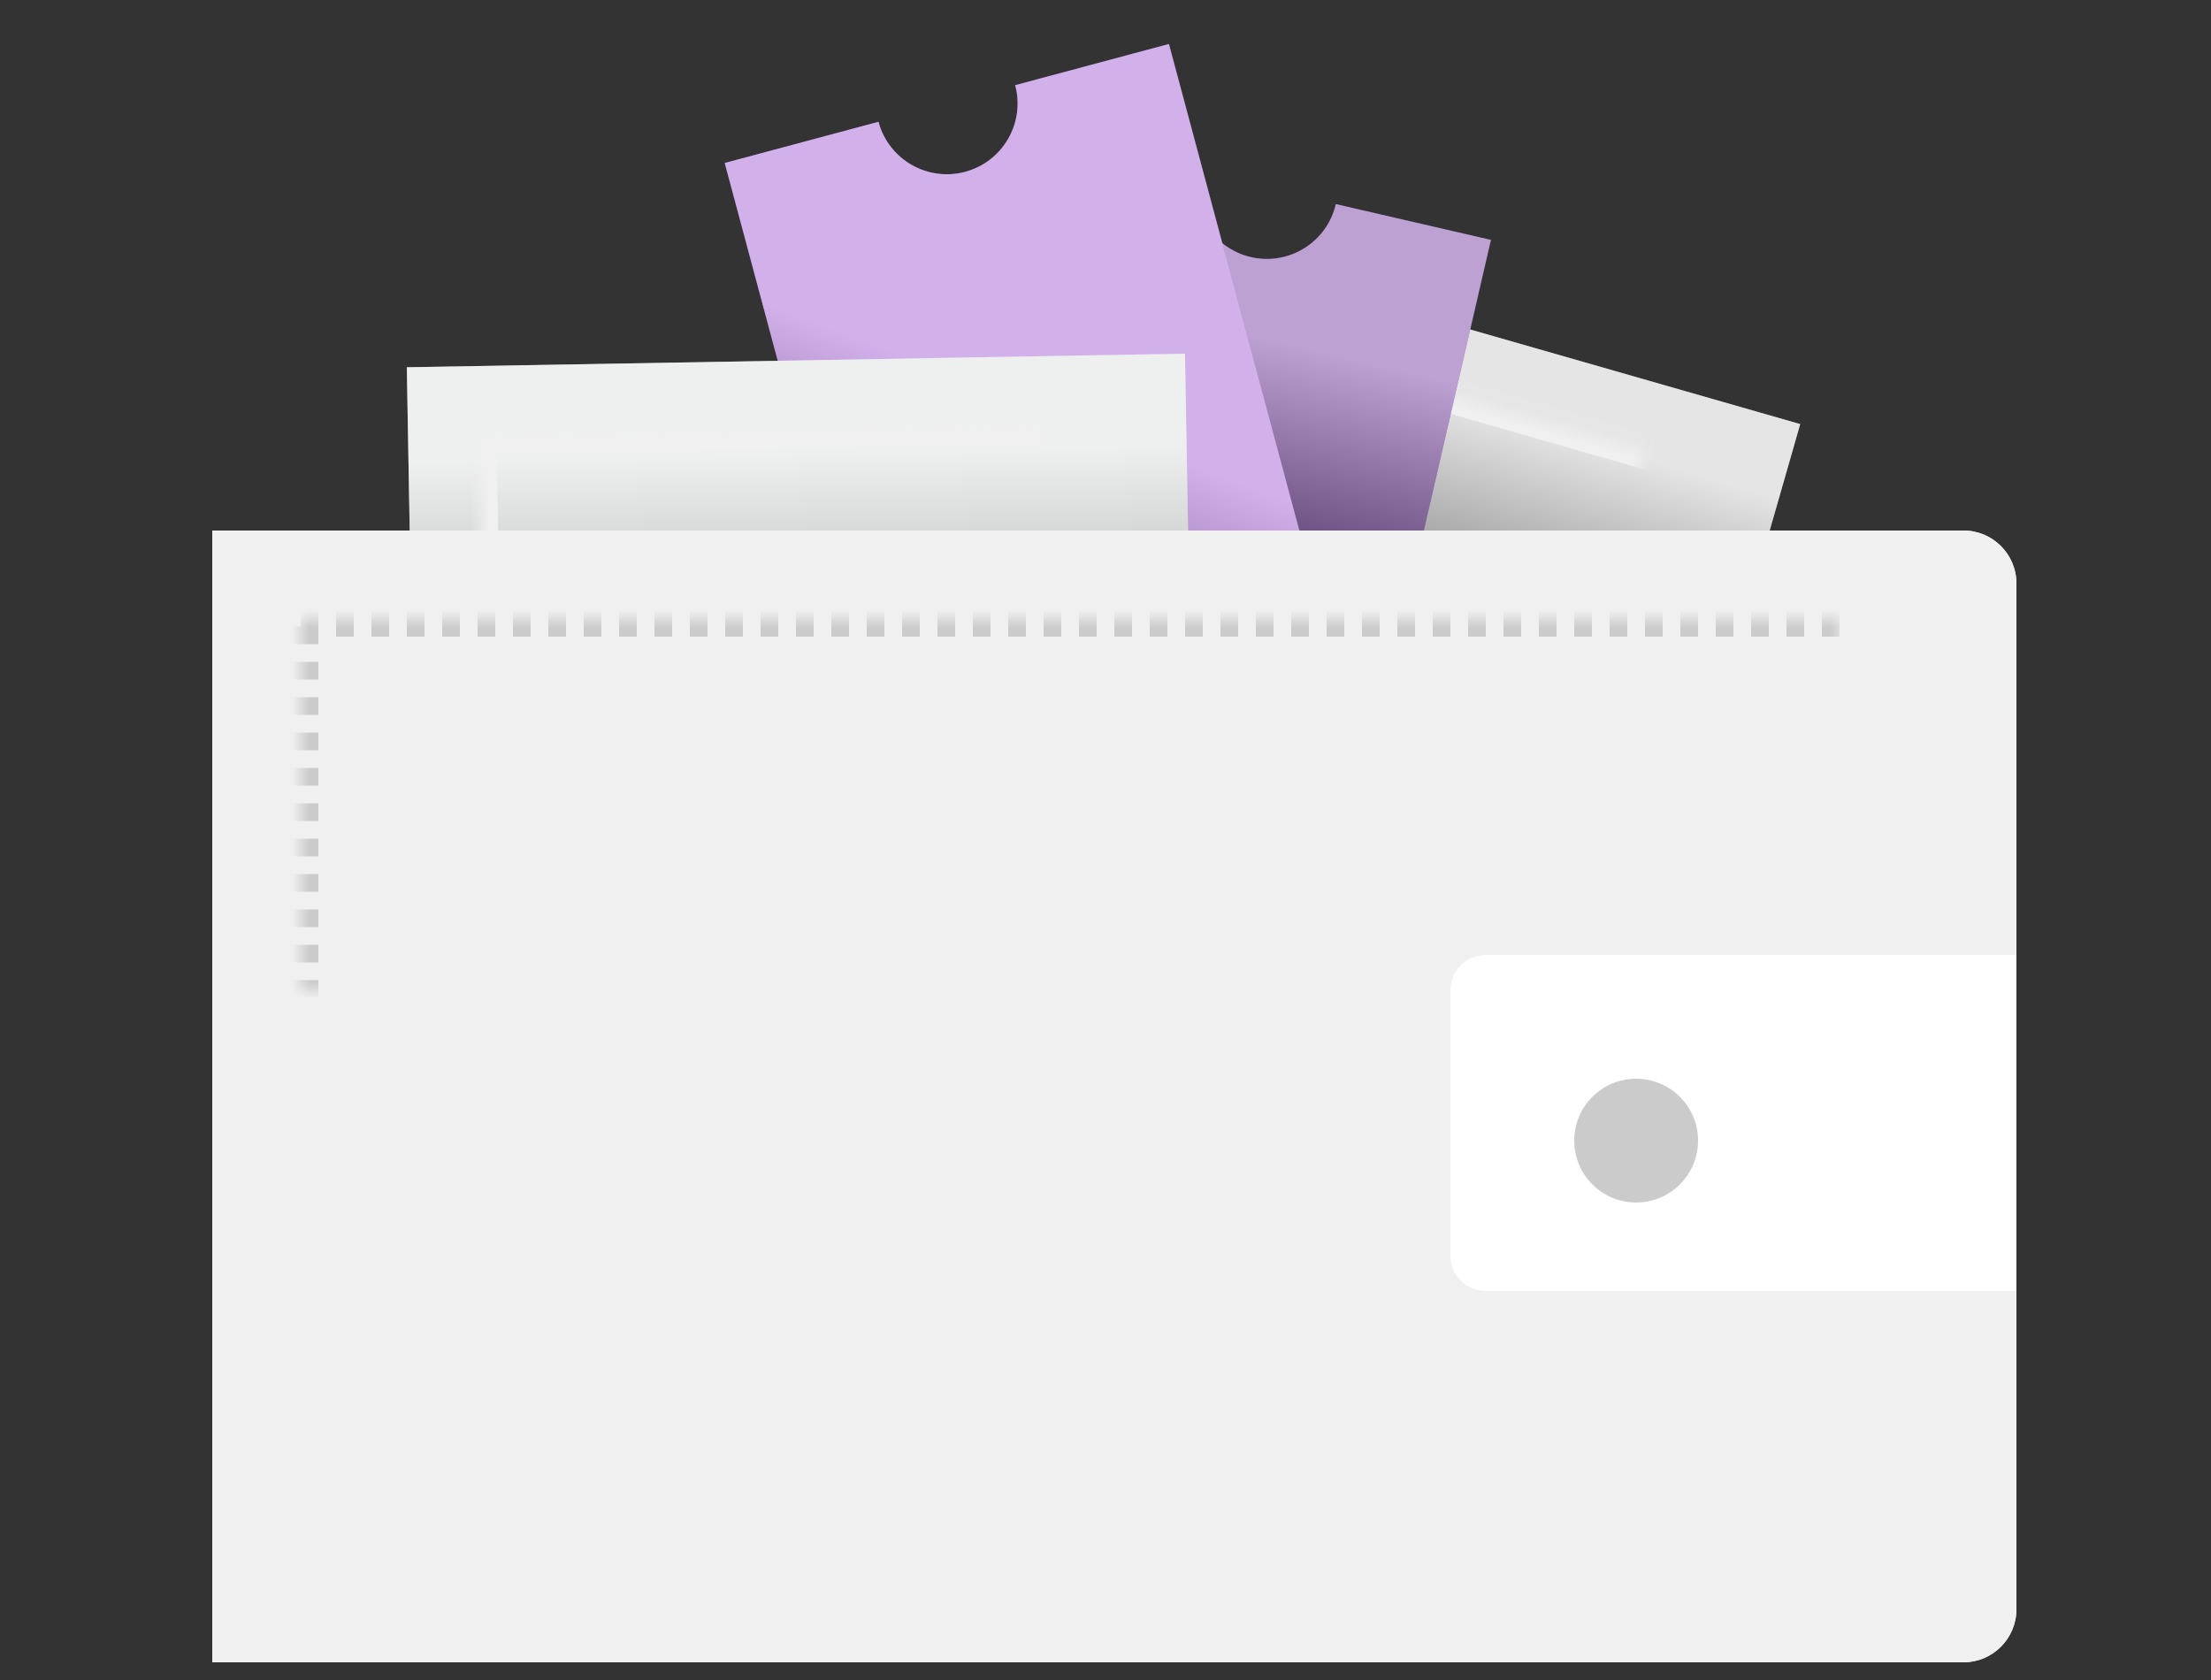 <?xml version="1.0" encoding="UTF-8"?>
<svg width="125px" height="95px" viewBox="0 0 125 95" version="1.1" xmlns="http://www.w3.org/2000/svg" xmlns:xlink="http://www.w3.org/1999/xlink">
    <rect x="0" y="0" width="125" height="95" fill="#333333" stroke="none"/>
    <!-- Generator: Sketch 42 (36781) - http://www.bohemiancoding.com/sketch -->
    <title>Wallet</title>
    <desc>Created with Sketch.</desc>
    <defs>
        <linearGradient x1="61.331%" y1="5.583%" x2="61.331%" y2="27.991%" id="linearGradient-1">
            <stop stop-color="#FFFFFF" stop-opacity="0.5" offset="0%"></stop>
            <stop stop-color="#000000" stop-opacity="0.5" offset="100%"></stop>
        </linearGradient>
        <rect id="path-2" x="1.42108547e-13" y="7.17648163e-13" width="44" height="72"></rect>
        <rect id="path-3" x="4" y="3.892" width="36" height="67.091"></rect>
        <mask id="mask-4" maskContentUnits="userSpaceOnUse" maskUnits="objectBoundingBox" x="0" y="0" width="36" height="67.091" fill="white">
            <use xlink:href="#path-3"></use>
        </mask>
        <linearGradient x1="50%" y1="16.64%" x2="50%" y2="50%" id="linearGradient-5">
            <stop stop-color="#FFFFFF" stop-opacity="0.5" offset="0%"></stop>
            <stop stop-color="#000000" stop-opacity="0.5" offset="100%"></stop>
        </linearGradient>
        <path d="M50,8 L41,8 L41,58 L67,58 L67,8 L58,8 C58,10.209 56.209,12 54,12 C51.791,12 50,10.209 50,8 Z" id="path-6"></path>
        <linearGradient x1="50%" y1="35.25%" x2="34.106%" y2="77.841%" id="linearGradient-7">
            <stop stop-color="#FFFFFF" stop-opacity="0.5" offset="0%"></stop>
            <stop stop-color="#000000" stop-opacity="0.5" offset="100%"></stop>
        </linearGradient>
        <path d="M44,3 L35,3 L35,53 L61,53 L61,3 L52,3 C52,5.209 50.209,7 48,7 C45.791,7 44,5.209 44,3 Z" id="path-8"></path>
        <linearGradient x1="50%" y1="7.025%" x2="50%" y2="42.942%" id="linearGradient-9">
            <stop stop-color="#FFFFFF" stop-opacity="0.5" offset="0%"></stop>
            <stop stop-color="#000000" stop-opacity="0.5" offset="100%"></stop>
        </linearGradient>
        <rect id="path-10" x="-2.80664381e-13" y="-2.13162821e-14" width="44" height="72"></rect>
        <rect id="path-11" x="4" y="4" width="36" height="68.955"></rect>
        <mask id="mask-12" maskContentUnits="userSpaceOnUse" maskUnits="objectBoundingBox" x="0" y="0" width="36" height="68.955" fill="white">
            <use xlink:href="#path-11"></use>
        </mask>
        <path d="M5,33 L93.991,33 C95.653,33 97,34.335 97,36 L97,84 C97,85.657 95.664,87 93.991,87 L5,87 L5,33 Z" id="path-13"></path>
        <mask id="mask-14" maskContentUnits="userSpaceOnUse" maskUnits="objectBoundingBox" x="0" y="0" width="92" height="54" fill="white">
            <use xlink:href="#path-13"></use>
        </mask>
    </defs>
    <g id="Icons" stroke="none" stroke-width="1" fill="none" fill-rule="evenodd">
        <g id="Wallet">
            <g id="Image_pricing" transform="translate(12, 2)">
                <g id="Group-9" transform="translate(58.705, 50.523) rotate(16) translate(-58.705, -50.523) translate(36.705, 14.523)">
                    <g id="Rectangle-11">
                        <use fill="#CBCBCB" xlink:href="#path-2"></use>
                        <use fill="url(#linearGradient-1)" style="mix-blend-mode: multiply;" xlink:href="#path-2"></use>
                    </g>
                    <use id="Rectangle-11-Copy" stroke="#F0F0F0" mask="url(#mask-4)" stroke-width="2" xlink:href="#path-3"></use>
                </g>
                <g id="Combined-Shape-Copy" transform="translate(54, 33) rotate(13) translate(-54, -33) ">
                    <use fill="#7C43A7" xlink:href="#path-6"></use>
                    <use fill="url(#linearGradient-5)" style="mix-blend-mode: multiply;" xlink:href="#path-6"></use>
                </g>
                <g id="Combined-Shape" transform="translate(48, 28) rotate(-15) translate(-48, -28) ">
                    <use fill="#A562D7" xlink:href="#path-8"></use>
                    <use fill="url(#linearGradient-7)" style="mix-blend-mode: multiply;" xlink:href="#path-8"></use>
                </g>
                <g id="Group-9-Copy" transform="translate(33.634, 54.878) rotate(-1) translate(-33.634, -54.878) translate(11.634, 18.378)">
                    <g id="Rectangle-11">
                        <use fill="#DCDEDF" xlink:href="#path-10"></use>
                        <use fill="url(#linearGradient-9)" style="mix-blend-mode: multiply;" xlink:href="#path-10"></use>
                    </g>
                    <use id="Rectangle-11-Copy" stroke="#F0F0F0" mask="url(#mask-12)" stroke-width="2" xlink:href="#path-11"></use>
                </g>
                <path d="M0,28 L99.003,28 C100.658,28 102,29.337 102,31.001 L102,88.999 C102,90.656 100.654,92 99.003,92 L0,92 L0,28 Z" id="Rectangle-9" fill="#F0F0F0"></path>
                <path d="M0,28 L99.003,28 C100.658,28 102,29.337 102,31.001 L102,88.999 C102,90.656 100.654,92 99.003,92 L0,92 L0,28 Z" id="Rectangle-9" fill="#F0F0F0"></path>
                <use id="Rectangle-9-Copy" stroke="#CBCBCB" mask="url(#mask-14)" stroke-width="2" stroke-dasharray="1" xlink:href="#path-13"></use>
                <path d="M70,53.997 C70,52.894 70.889,52 72.002,52 L102,52 L102,71 L72.002,71 C70.896,71 70,70.109 70,69.003 L70,53.997 Z" id="Rectangle-10" fill="#FFFFFF"></path>
                <circle id="Oval-4" fill="#CBCBCB" cx="80.5" cy="62.5" r="3.5"></circle>
            </g>
        </g>
    </g>
</svg>